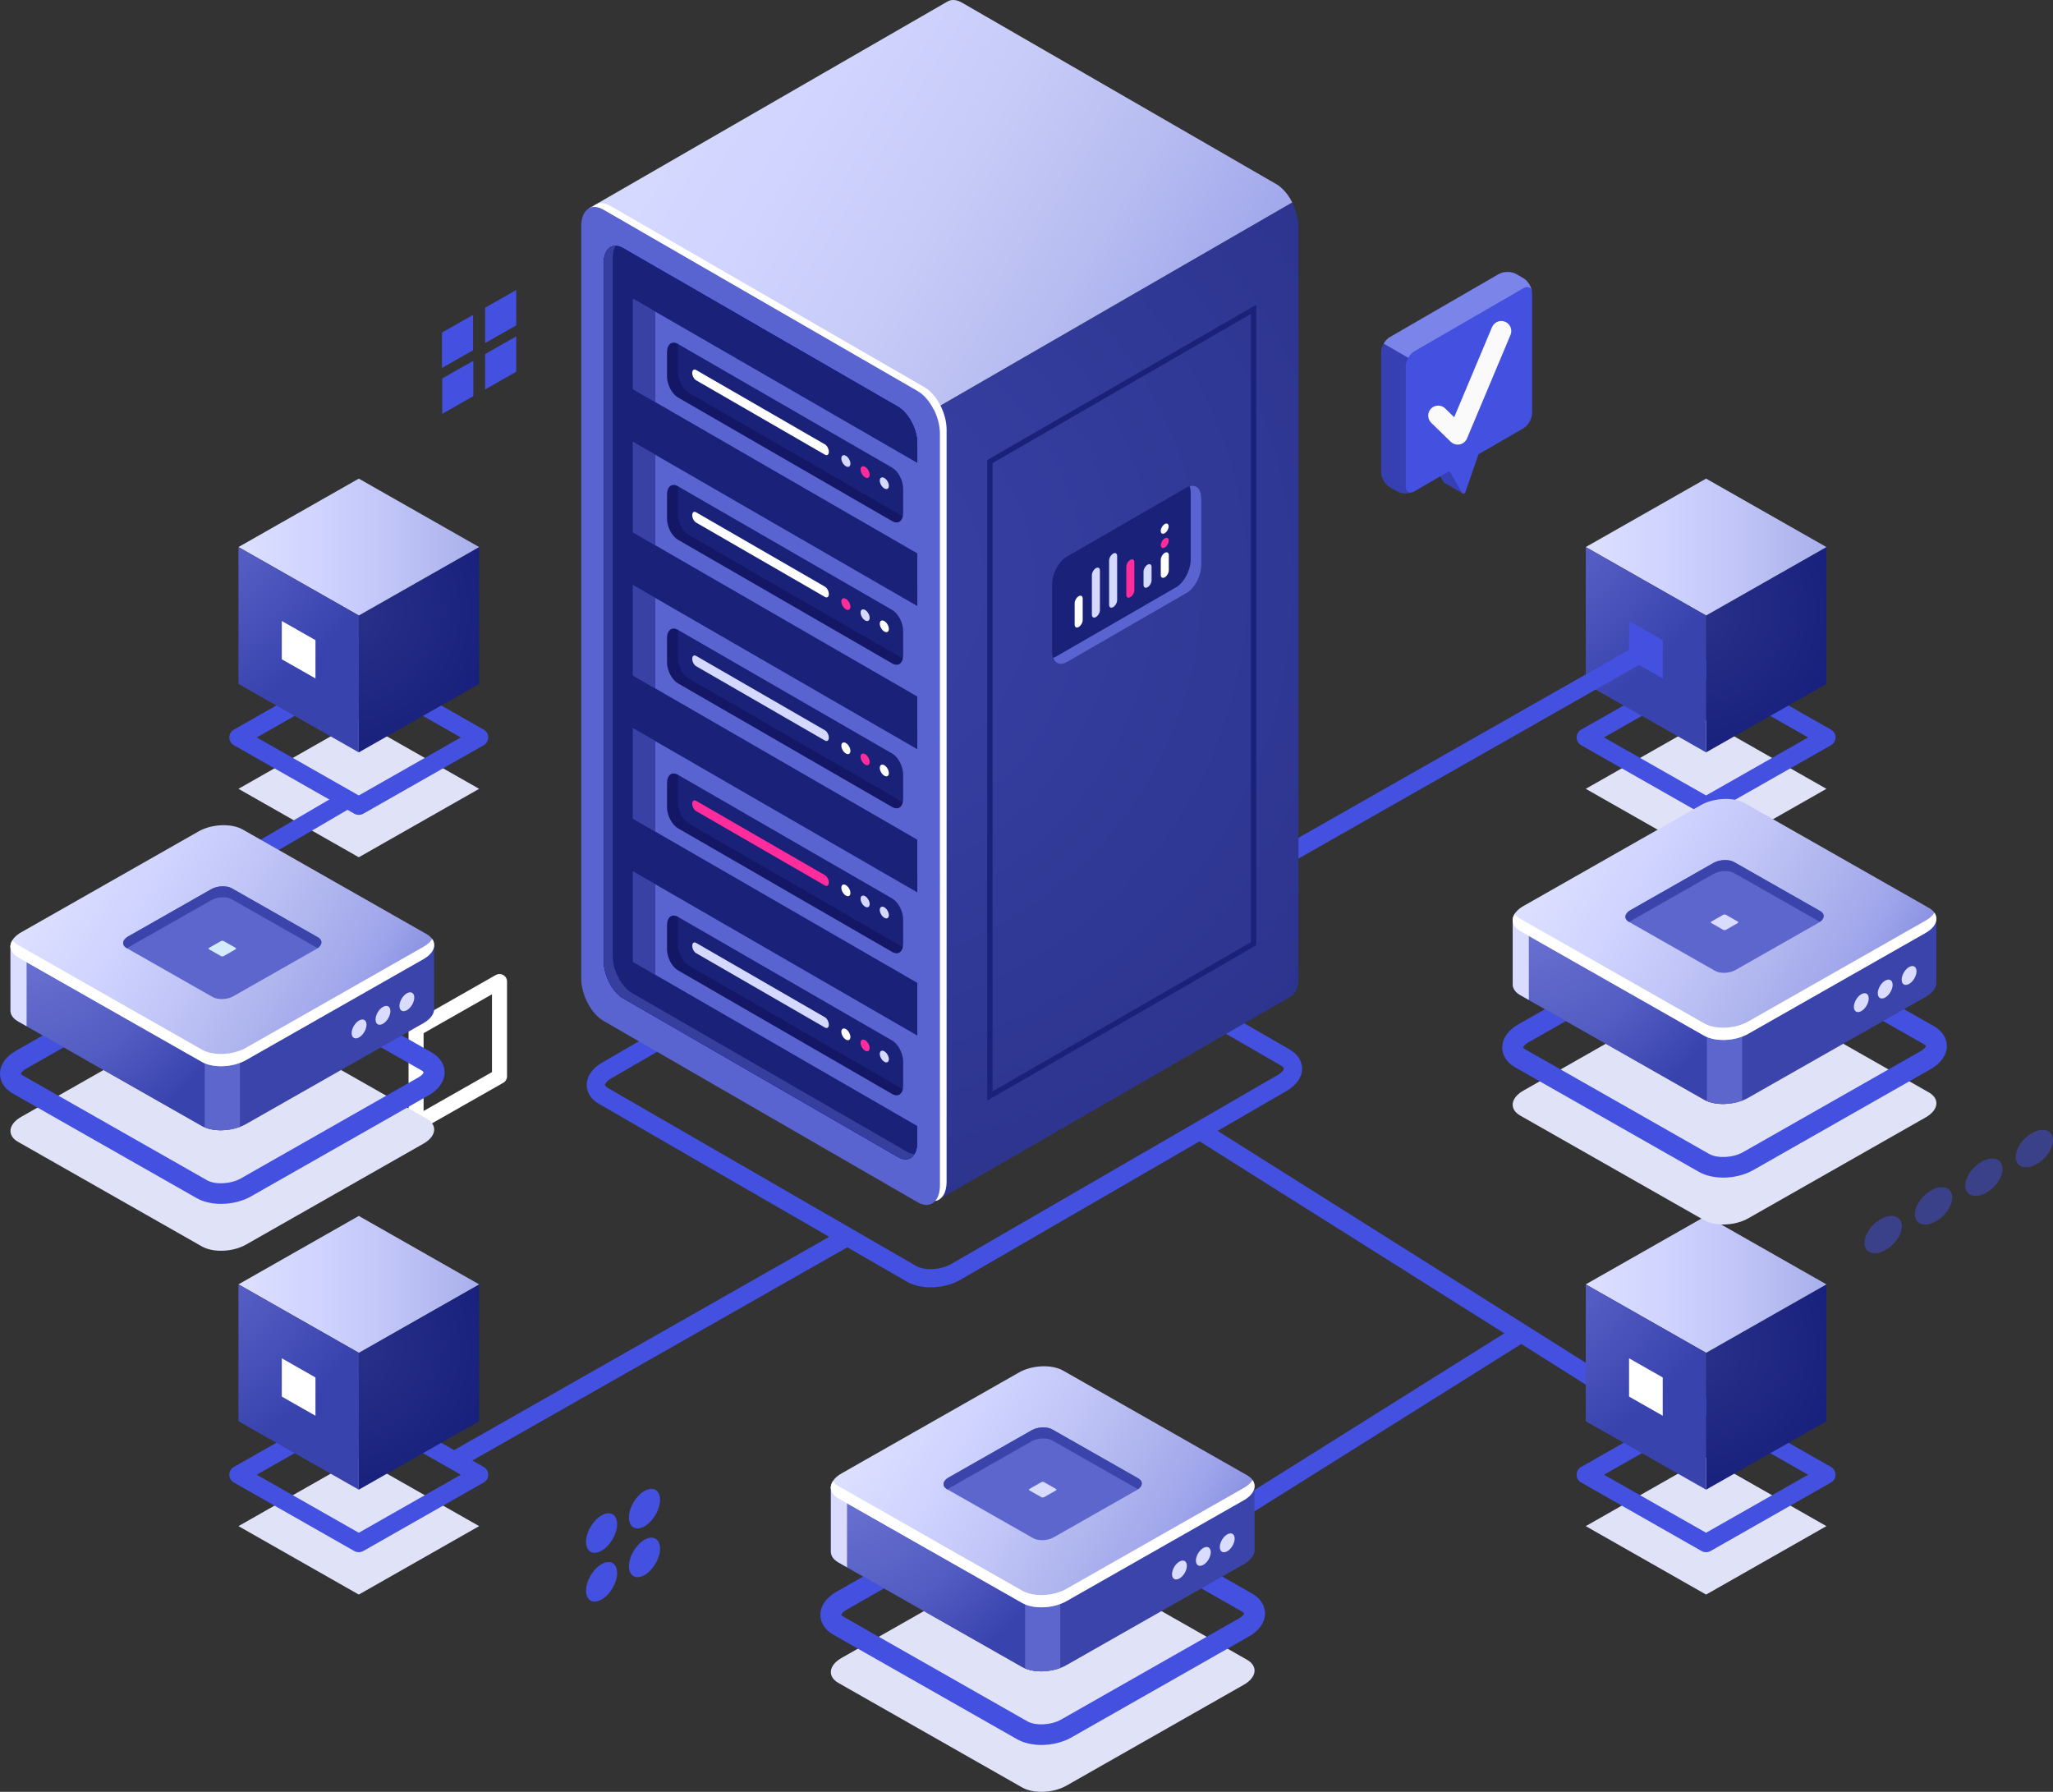 <svg width="385" height="336" viewBox="0 0 385 336" fill="none" xmlns="http://www.w3.org/2000/svg">
<rect x="0" y="0" width="385" height="336" fill="#333333" stroke="none"/>
<path d="M115.732 294.957C115.732 296.789 114.427 299.016 112.816 299.932C111.206 300.848 109.9 300.105 109.9 298.274C109.9 296.443 111.206 294.215 112.816 293.299C114.427 292.382 115.732 293.125 115.732 294.957Z" fill="#4350E0"/>
<path d="M123.779 290.382C123.779 292.213 122.474 294.441 120.863 295.357C119.253 296.273 117.947 295.53 117.947 293.699C117.947 291.867 119.253 289.64 120.863 288.723C122.474 287.807 123.779 288.55 123.779 290.382Z" fill="#4350E0"/>
<path d="M115.732 285.807C115.732 287.64 114.427 289.867 112.816 290.783C111.206 291.699 109.9 290.956 109.9 289.125C109.9 287.293 111.206 285.065 112.816 284.149C114.427 283.233 115.732 283.976 115.732 285.807Z" fill="#4350E0"/>
<path d="M123.779 281.232C123.779 283.064 122.474 285.291 120.863 286.208C119.253 287.124 117.947 286.381 117.947 284.549C117.947 282.717 119.253 280.49 120.863 279.574C122.474 278.658 123.779 279.401 123.779 281.232Z" fill="#4350E0"/>
<path d="M88.717 65.674L82.885 68.99V62.356L88.717 59.04V65.674Z" fill="#4350E0"/>
<path d="M96.811 61.011L90.978 64.329V57.695L96.811 54.378V61.011Z" fill="#4350E0"/>
<path d="M88.768 74.28L82.936 77.596V70.963L88.768 67.647V74.28Z" fill="#4350E0"/>
<path d="M96.811 69.705L90.978 73.021V66.388L96.811 63.071V69.705Z" fill="#4350E0"/>
<path d="M78.026 212.126C77.782 212.126 77.539 212.063 77.32 211.94C76.885 211.692 76.615 211.232 76.615 210.736V192.938C76.615 192.441 76.885 191.982 77.32 191.734L92.967 182.834C93.404 182.586 93.941 182.586 94.377 182.834C94.814 183.082 95.083 183.541 95.083 184.038V201.837C95.083 202.334 94.813 202.793 94.377 203.041L78.731 211.94C78.512 212.064 78.269 212.126 78.026 212.126ZM79.436 193.741V208.33L92.262 201.035V186.445L79.436 193.741Z" fill="white"/>
<path d="M67.287 299.007L44.721 286.173L67.286 273.338L89.852 286.173L67.287 299.007Z" fill="#E0E2F8"/>
<path d="M67.283 291.059C66.986 291.059 66.691 290.983 66.426 290.833L43.86 277.998C43.33 277.696 43.002 277.138 43.002 276.535C43.002 275.931 43.33 275.372 43.86 275.071L66.425 262.237C66.955 261.935 67.61 261.935 68.14 262.237L90.706 275.071C91.236 275.373 91.564 275.931 91.564 276.535C91.564 277.138 91.237 277.697 90.706 277.998L68.141 290.833C67.875 290.983 67.58 291.059 67.283 291.059ZM48.148 276.534L67.283 287.416L86.417 276.534L67.282 265.651L48.148 276.534Z" fill="#4350E0"/>
<path d="M89.846 266.505L67.281 279.34V253.672L89.846 240.838V266.505Z" fill="url(#paint0_radial_262_8793)"/>
<path d="M67.286 253.672L44.721 240.838L67.285 228.004L89.85 240.838L67.286 253.672Z" fill="url(#paint1_linear_262_8793)"/>
<path d="M67.286 279.34L44.721 266.505V240.838L67.286 253.672V279.34Z" fill="url(#paint2_radial_262_8793)"/>
<path d="M59.159 265.473L52.848 261.884V254.704L59.159 258.294V265.473Z" fill="white"/>
<path d="M319.945 160.751L297.379 147.916L319.944 135.082L342.509 147.917L319.945 160.751Z" fill="#E0E2F8"/>
<path d="M319.941 152.803C319.644 152.803 319.349 152.727 319.084 152.577L296.518 139.743C295.988 139.441 295.66 138.883 295.66 138.279C295.66 137.676 295.988 137.117 296.518 136.816L319.083 123.982C319.613 123.68 320.267 123.68 320.798 123.982L343.364 136.816C343.895 137.118 344.222 137.676 344.222 138.279C344.222 138.883 343.895 139.442 343.364 139.743L320.799 152.577C320.532 152.727 320.237 152.803 319.941 152.803ZM300.806 138.279L319.94 149.161L339.073 138.279L319.939 127.396L300.806 138.279Z" fill="#4350E0"/>
<path d="M342.504 128.249L319.939 141.084V115.416L342.504 102.581V128.249Z" fill="url(#paint3_radial_262_8793)"/>
<path d="M319.944 115.416L297.379 102.581L319.943 89.747L342.508 102.582L319.944 115.416Z" fill="url(#paint4_linear_262_8793)"/>
<path d="M319.944 141.084L297.379 128.249V102.581L319.944 115.416V141.084Z" fill="url(#paint5_radial_262_8793)"/>
<path d="M311.813 127.217L305.5 123.627V116.448L311.813 120.038V127.217Z" fill="#4350E0"/>
<path d="M307.49 120.712L188.633 188.296L190.348 191.223L309.205 123.639L307.49 120.712Z" fill="#4350E0"/>
<path d="M313.911 265.955L226.26 210.745L224.378 213.655L312.029 268.865L313.911 265.955Z" fill="#4350E0"/>
<path d="M356.645 229.934C356.645 231.663 355.079 233.764 353.147 234.629C351.215 235.493 349.648 234.792 349.648 233.064C349.648 231.336 351.215 229.234 353.147 228.369C355.079 227.505 356.645 228.205 356.645 229.934Z" fill="#4350E0" fill-opacity="0.5"/>
<path d="M366.099 224.558C366.099 226.287 364.532 228.388 362.6 229.253C360.668 230.117 359.102 229.416 359.102 227.688C359.102 225.96 360.668 223.858 362.6 222.993C364.533 222.129 366.099 222.829 366.099 224.558Z" fill="#4350E0" fill-opacity="0.5"/>
<path d="M375.548 219.181C375.548 220.909 373.981 223.011 372.049 223.876C370.117 224.74 368.551 224.039 368.551 222.311C368.551 220.583 370.117 218.481 372.049 217.616C373.981 216.752 375.548 217.453 375.548 219.181Z" fill="#4350E0" fill-opacity="0.5"/>
<path d="M385.001 213.806C385.001 215.534 383.434 217.636 381.502 218.501C379.57 219.365 378.004 218.664 378.004 216.936C378.004 215.207 379.57 213.106 381.502 212.241C383.434 211.377 385.001 212.078 385.001 213.806Z" fill="#4350E0" fill-opacity="0.5"/>
<path d="M319.944 299.007L297.379 286.173L319.944 273.338L342.509 286.173L319.944 299.007Z" fill="#E0E2F8"/>
<path d="M319.941 291.059C319.644 291.059 319.349 290.983 319.084 290.833L296.518 277.998C295.988 277.696 295.66 277.138 295.66 276.535C295.66 275.931 295.988 275.372 296.518 275.071L319.083 262.237C319.613 261.935 320.267 261.935 320.798 262.237L343.364 275.071C343.895 275.373 344.222 275.931 344.222 276.535C344.222 277.138 343.896 277.697 343.364 277.998L320.799 290.833C320.532 290.983 320.237 291.059 319.941 291.059ZM300.805 276.534L319.94 287.416L339.074 276.534L319.939 265.651L300.805 276.534Z" fill="#4350E0"/>
<path d="M342.504 266.505L319.939 279.34V253.672L342.504 240.838V266.505Z" fill="url(#paint6_radial_262_8793)"/>
<path d="M319.944 253.672L297.379 240.838L319.944 228.004L342.509 240.838L319.944 253.672Z" fill="url(#paint7_linear_262_8793)"/>
<path d="M319.944 279.34L297.379 266.505V240.838L319.944 253.672V279.34Z" fill="url(#paint8_radial_262_8793)"/>
<path d="M311.812 265.473L305.5 261.884V254.704L311.812 258.294V265.473Z" fill="white"/>
<path d="M67.287 160.751L44.721 147.916L67.286 135.082L89.852 147.917L67.287 160.751Z" fill="#E0E2F8"/>
<path d="M67.283 152.803C66.986 152.803 66.691 152.728 66.426 152.577L43.86 139.743C43.33 139.441 43.002 138.883 43.002 138.28C43.002 137.677 43.33 137.118 43.86 136.816L66.425 123.982C66.955 123.68 67.61 123.68 68.14 123.982L90.706 136.816C91.236 137.119 91.564 137.677 91.564 138.28C91.564 138.883 91.236 139.442 90.706 139.743L68.141 152.577C67.875 152.728 67.58 152.803 67.283 152.803ZM48.149 138.279L67.283 149.161L86.416 138.279L67.282 127.396L48.149 138.279Z" fill="#4350E0"/>
<path d="M89.846 128.249L67.281 141.084V115.416L89.846 102.581V128.249Z" fill="url(#paint9_radial_262_8793)"/>
<path d="M67.286 115.416L44.721 102.581L67.285 89.747L89.85 102.582L67.286 115.416Z" fill="url(#paint10_linear_262_8793)"/>
<path d="M67.286 141.084L44.721 128.249V102.581L67.286 115.416V141.084Z" fill="url(#paint11_radial_262_8793)"/>
<path d="M59.159 127.217L52.848 123.627V116.448L59.159 120.038V127.217Z" fill="white"/>
<path d="M284.686 248.391L219.779 289.104L221.621 291.954L286.528 251.242L284.686 248.391Z" fill="#4350E0"/>
<path d="M191.709 335.188L157.235 315.581C155.12 314.377 155.384 312.275 157.827 310.886L191.114 291.952C193.558 290.563 197.254 290.411 199.369 291.615L233.843 311.223C235.959 312.427 235.694 314.529 233.251 315.918L199.964 334.851C197.52 336.241 193.824 336.391 191.709 335.188Z" fill="#E0E2F8"/>
<path d="M195.31 327.208C193.623 327.208 191.998 326.851 190.728 326.127L156.253 306.519C154.724 305.649 153.847 304.297 153.846 302.809C153.846 301.144 154.94 299.567 156.845 298.483L190.132 279.551C193.212 277.798 197.602 277.652 200.345 279.214L234.821 298.822C236.35 299.692 237.227 301.044 237.227 302.531C237.227 304.196 236.133 305.773 234.226 306.856L200.94 325.79C199.288 326.73 197.259 327.208 195.31 327.208ZM192.685 322.787C194.206 323.651 197.147 323.494 198.981 322.45L232.268 303.517C233.106 303.041 233.306 302.61 233.311 302.53C233.299 302.507 233.187 302.348 232.863 302.163L198.387 282.554C196.868 281.69 193.927 281.847 192.09 282.892L158.804 301.824C157.967 302.299 157.767 302.73 157.762 302.811C157.774 302.835 157.886 302.994 158.211 303.179L192.685 322.787Z" fill="#4350E0"/>
<path d="M235.259 290.516V278.798L208.588 278.783L199.368 273.539C197.253 272.336 193.557 272.486 191.113 273.877L182.512 278.768L155.816 278.754V290.805C155.756 291.62 156.216 292.405 157.233 292.984L191.707 312.592C193.822 313.796 197.518 313.645 199.962 312.256L233.249 293.322C234.659 292.52 235.338 291.482 235.259 290.516Z" fill="#3B44AA"/>
<path d="M195.539 272.733C193.99 272.771 192.383 273.155 191.113 273.877L182.512 278.769L155.816 278.754V290.806C155.756 291.62 156.216 292.406 157.233 292.984L191.707 312.592C192.724 313.171 194.105 313.433 195.538 313.398V272.733H195.539Z" fill="url(#paint12_radial_262_8793)"/>
<path d="M158.842 278.756L155.82 278.754V290.806C155.76 291.62 156.22 292.406 157.237 292.984L158.842 293.896V278.756Z" fill="#D9DCFF"/>
<path d="M192.234 312.849C194.06 313.619 196.699 313.576 198.834 312.775V299.092H192.234V312.849Z" fill="#5D66CD"/>
<path d="M191.709 300.584L157.235 280.975C155.12 279.772 155.384 277.67 157.827 276.281L191.114 257.347C193.558 255.958 197.254 255.807 199.369 257.011L233.843 276.619C235.959 277.823 235.694 279.925 233.251 281.314L199.964 300.247C197.52 301.637 193.824 301.787 191.709 300.584Z" fill="url(#paint13_linear_262_8793)"/>
<path d="M233.25 279.008L199.964 297.941C197.52 299.331 193.824 299.481 191.709 298.279L157.235 278.671C156.764 278.402 156.417 278.088 156.179 277.748C155.452 278.9 155.782 280.15 157.235 280.976L191.709 300.585C193.824 301.788 197.52 301.636 199.964 300.247L233.25 281.314C235.148 280.234 235.726 278.726 234.899 277.542C234.567 278.068 234.016 278.573 233.25 279.008Z" fill="white"/>
<path d="M222.576 293.609C222.576 294.484 221.953 295.548 221.184 295.985C220.414 296.422 219.791 296.067 219.791 295.192C219.791 294.318 220.414 293.254 221.184 292.817C221.953 292.38 222.576 292.734 222.576 293.609Z" fill="#D9DCFF"/>
<path d="M227.055 291.06C227.055 291.935 226.431 292.999 225.662 293.436C224.893 293.873 224.27 293.518 224.27 292.644C224.27 291.769 224.893 290.705 225.662 290.268C226.431 289.831 227.055 290.186 227.055 291.06Z" fill="#D9DCFF"/>
<path d="M231.537 288.513C231.537 289.388 230.914 290.452 230.145 290.889C229.375 291.325 228.752 290.971 228.752 290.096C228.752 289.222 229.375 288.158 230.145 287.721C230.914 287.283 231.537 287.637 231.537 288.513Z" fill="#D9DCFF"/>
<path d="M193.746 288.429L177.614 279.254C176.624 278.691 176.748 277.707 177.891 277.057L193.468 268.197C194.612 267.547 196.341 267.476 197.331 268.04L213.463 277.215C214.453 277.778 214.329 278.762 213.185 279.413L197.608 288.272C196.465 288.921 194.736 288.992 193.746 288.429Z" fill="#5D66CD"/>
<path d="M195.293 280.748L193.061 279.478C192.924 279.401 192.941 279.265 193.099 279.174L195.255 277.948C195.413 277.859 195.653 277.849 195.789 277.926L198.021 279.196C198.158 279.274 198.141 279.409 197.983 279.5L195.827 280.726C195.67 280.816 195.43 280.825 195.293 280.748Z" fill="#D9DCFF"/>
<path d="M177.614 279.254L177.66 279.28C177.735 279.227 177.804 279.173 177.891 279.122L193.468 270.263C194.612 269.613 196.341 269.542 197.331 270.106L213.417 279.255C214.33 278.612 214.377 277.736 213.463 277.215L197.331 268.04C196.341 267.477 194.612 267.548 193.468 268.198L177.891 277.057C176.748 277.707 176.624 278.69 177.614 279.254Z" fill="#3B44AA"/>
<path d="M319.574 228.801L285.1 209.194C282.985 207.991 283.249 205.889 285.693 204.499L318.98 185.566C321.423 184.177 325.119 184.026 327.234 185.23L361.708 204.837C363.824 206.04 363.559 208.142 361.116 209.532L327.829 228.465C325.386 229.853 321.69 230.005 319.574 228.801Z" fill="#E0E2F8"/>
<path d="M323.174 220.82C321.488 220.82 319.863 220.463 318.592 219.739L284.117 200.131C282.588 199.261 281.711 197.909 281.711 196.422C281.711 194.757 282.805 193.18 284.712 192.096L317.998 173.163C321.079 171.41 325.468 171.265 328.21 172.825L362.685 192.434C364.214 193.304 365.091 194.656 365.091 196.144C365.091 197.809 363.997 199.386 362.09 200.469L328.806 219.402C327.152 220.342 325.123 220.82 323.174 220.82ZM320.549 216.399C322.07 217.262 325.011 217.105 326.848 216.062L360.133 197.13C360.97 196.653 361.17 196.223 361.175 196.143C361.163 196.119 361.052 195.96 360.727 195.774L326.252 176.166C324.733 175.303 321.791 175.46 319.956 176.504L286.669 195.437C285.832 195.912 285.632 196.343 285.627 196.424C285.639 196.447 285.75 196.606 286.075 196.791L320.55 216.399H320.549Z" fill="#4350E0"/>
<path d="M363.124 184.128V172.41L336.451 172.396L327.232 167.152C325.117 165.948 321.421 166.099 318.978 167.488L310.376 172.381L283.681 172.366V184.418C283.621 185.232 284.082 186.018 285.098 186.596L319.572 206.204C321.688 207.407 325.384 207.257 327.827 205.866L361.114 186.933C362.523 186.133 363.202 185.095 363.124 184.128Z" fill="#3B44AA"/>
<path d="M323.403 166.346C321.854 166.383 320.247 166.767 318.978 167.489L310.376 172.382L283.681 172.367V184.419C283.621 185.234 284.082 186.019 285.098 186.597L319.572 206.205C320.589 206.783 321.97 207.045 323.403 207.011V166.346Z" fill="url(#paint14_radial_262_8793)"/>
<path d="M286.703 172.369L283.681 172.367V184.419C283.621 185.234 284.082 186.019 285.099 186.598L286.703 187.51V172.369Z" fill="#D9DCFF"/>
<path d="M320.1 206.461C321.925 207.232 324.564 207.188 326.699 206.386V192.703H320.1V206.461Z" fill="#5D66CD"/>
<path d="M319.574 194.197L285.1 174.589C282.985 173.385 283.249 171.283 285.693 169.894L318.98 150.961C321.423 149.571 325.119 149.421 327.234 150.624L361.708 170.232C363.824 171.436 363.559 173.538 361.116 174.927L327.829 193.86C325.386 195.25 321.69 195.4 319.574 194.197Z" fill="url(#paint15_linear_262_8793)"/>
<path d="M361.116 172.621L327.829 191.554C325.385 192.943 321.69 193.095 319.574 191.891L285.1 172.283C284.629 172.014 284.282 171.7 284.044 171.36C283.317 172.512 283.647 173.763 285.1 174.589L319.574 194.197C321.69 195.4 325.385 195.249 327.829 193.859L361.116 174.926C363.015 173.847 363.591 172.338 362.764 171.154C362.432 171.68 361.881 172.186 361.116 172.621Z" fill="white"/>
<path d="M350.445 187.223C350.445 188.098 349.822 189.161 349.053 189.598C348.284 190.035 347.66 189.681 347.66 188.806C347.66 187.931 348.284 186.868 349.053 186.431C349.822 185.993 350.445 186.348 350.445 187.223Z" fill="#D9DCFF"/>
<path d="M354.924 184.673C354.924 185.547 354.3 186.611 353.531 187.048C352.762 187.485 352.139 187.131 352.139 186.256C352.139 185.381 352.762 184.317 353.531 183.88C354.3 183.444 354.924 183.798 354.924 184.673Z" fill="#D9DCFF"/>
<path d="M359.406 182.126C359.406 183.001 358.783 184.064 358.014 184.501C357.245 184.939 356.621 184.584 356.621 183.709C356.621 182.834 357.245 181.771 358.014 181.334C358.783 180.897 359.406 181.251 359.406 182.126Z" fill="#D9DCFF"/>
<path d="M321.615 182.041L305.483 172.865C304.493 172.303 304.617 171.319 305.76 170.668L321.337 161.809C322.481 161.158 324.21 161.087 325.2 161.651L341.332 170.826C342.322 171.389 342.198 172.373 341.054 173.024L325.478 181.883C324.334 182.533 322.605 182.604 321.615 182.041Z" fill="#5D66CD"/>
<path d="M323.162 174.358L320.93 173.089C320.794 173.011 320.811 172.875 320.968 172.785L323.124 171.558C323.282 171.469 323.522 171.459 323.659 171.537L325.89 172.806C326.027 172.884 326.01 173.02 325.852 173.11L323.697 174.336C323.538 174.426 323.299 174.436 323.162 174.358Z" fill="#D9DCFF"/>
<path d="M305.483 172.865L305.529 172.891C305.604 172.837 305.674 172.783 305.76 172.733L321.337 163.874C322.481 163.223 324.21 163.152 325.2 163.716L341.286 172.866C342.199 172.222 342.247 171.347 341.332 170.826L325.2 161.651C324.21 161.088 322.481 161.158 321.337 161.808L305.76 170.668C304.617 171.318 304.493 172.301 305.483 172.865Z" fill="#3B44AA"/>
<path d="M65.036 148L16.992 176.111L18.743 179.017L66.787 150.905L65.036 148Z" fill="#4350E0"/>
<path d="M37.863 233.726L3.389 214.119C1.273 212.916 1.539 210.814 3.981 209.424L37.268 190.491C39.712 189.102 43.408 188.951 45.523 190.155L79.997 209.762C82.112 210.965 81.847 213.067 79.404 214.457L46.118 233.39C43.674 234.778 39.978 234.93 37.863 233.726Z" fill="#E0E2F8"/>
<path d="M41.463 225.746C39.779 225.746 38.154 225.389 36.882 224.665H36.881L2.406 205.057C0.877 204.187 0 202.835 0 201.348C0 199.683 1.094 198.106 3.001 197.022L36.287 178.089C39.368 176.336 43.757 176.191 46.499 177.751L80.974 197.36C82.503 198.23 83.38 199.582 83.381 201.07C83.381 202.735 82.287 204.312 80.382 205.395L47.095 224.328C45.442 225.268 43.414 225.746 41.463 225.746ZM38.84 221.325C40.36 222.188 43.3 222.031 45.138 220.988L78.424 202.056C79.261 201.58 79.461 201.149 79.466 201.069C79.454 201.045 79.342 200.885 79.017 200.7L44.542 181.092C43.023 180.229 40.081 180.386 38.246 181.43L4.959 200.363C4.122 200.838 3.922 201.269 3.917 201.35C3.929 201.373 4.04 201.532 4.365 201.717L38.841 221.325H38.84Z" fill="#4350E0"/>
<path d="M81.414 189.054V177.336L54.742 177.321L45.523 172.077C43.407 170.874 39.711 171.024 37.268 172.414L28.666 177.307L1.97 177.292V189.344C1.91 190.158 2.371 190.944 3.387 191.522L37.861 211.129C39.977 212.333 43.673 212.182 46.116 210.792L79.403 191.859C80.813 191.059 81.493 190.021 81.414 189.054Z" fill="#3B44AA"/>
<path d="M41.693 171.272C40.145 171.309 38.537 171.693 37.268 172.415L28.666 177.308L1.97 177.293V189.345C1.91 190.159 2.371 190.945 3.387 191.523L37.861 211.131C38.878 211.709 40.259 211.971 41.692 211.936V171.272H41.693Z" fill="url(#paint16_radial_262_8793)"/>
<path d="M4.992 177.294L1.97 177.292V189.344C1.91 190.159 2.371 190.944 3.388 191.522L4.992 192.435V177.294Z" fill="#DCDEFF"/>
<path d="M38.389 211.386C40.214 212.157 42.854 212.113 44.988 211.311V197.628H38.389V211.386Z" fill="#5D66CD"/>
<path d="M37.863 199.122L3.389 179.514C1.273 178.31 1.539 176.208 3.981 174.819L37.268 155.886C39.712 154.496 43.408 154.346 45.523 155.549L79.997 175.157C82.112 176.361 81.847 178.463 79.404 179.852L46.118 198.785C43.674 200.175 39.978 200.325 37.863 199.122Z" fill="url(#paint17_linear_262_8793)"/>
<path d="M79.405 177.545L46.118 196.479C43.675 197.868 39.979 198.02 37.863 196.816L3.389 177.208C2.918 176.939 2.571 176.625 2.334 176.285C1.606 177.437 1.936 178.688 3.389 179.514L37.863 199.122C39.979 200.325 43.675 200.174 46.118 198.784L79.405 179.851C81.303 178.772 81.88 177.263 81.053 176.079C80.721 176.605 80.17 177.11 79.405 177.545Z" fill="white"/>
<path d="M68.732 192.148C68.732 193.023 68.109 194.086 67.34 194.523C66.571 194.96 65.947 194.606 65.947 193.731C65.947 192.856 66.571 191.792 67.34 191.356C68.109 190.918 68.732 191.273 68.732 192.148Z" fill="#D9DCFF"/>
<path d="M73.211 189.597C73.211 190.472 72.588 191.536 71.818 191.973C71.049 192.41 70.426 192.056 70.426 191.181C70.426 190.306 71.049 189.242 71.818 188.805C72.588 188.368 73.211 188.723 73.211 189.597Z" fill="#D9DCFF"/>
<path d="M77.693 187.051C77.693 187.925 77.07 188.989 76.301 189.426C75.532 189.864 74.908 189.509 74.908 188.634C74.908 187.759 75.532 186.695 76.301 186.258C77.07 185.822 77.693 186.176 77.693 187.051Z" fill="#D9DCFF"/>
<path d="M39.898 186.967L23.766 177.791C22.776 177.228 22.9 176.244 24.044 175.594L39.62 166.734C40.764 166.084 42.493 166.013 43.483 166.577L59.615 175.752C60.605 176.315 60.481 177.299 59.337 177.95L43.761 186.809C42.617 187.459 40.888 187.529 39.898 186.967Z" fill="#5D66CD"/>
<path d="M41.445 179.285L39.214 178.016C39.077 177.938 39.094 177.802 39.252 177.711L41.407 176.485C41.565 176.396 41.805 176.386 41.942 176.464L44.174 177.733C44.31 177.811 44.294 177.947 44.136 178.037L41.98 179.263C41.821 179.353 41.582 179.363 41.445 179.285Z" fill="#D4ECFF"/>
<path d="M23.766 177.791L23.812 177.816C23.887 177.763 23.957 177.709 24.044 177.659L39.621 168.8C40.764 168.149 42.493 168.078 43.483 168.642L59.57 177.792C60.483 177.148 60.529 176.272 59.615 175.752L43.483 166.577C42.493 166.014 40.764 166.084 39.621 166.734L24.044 175.593C22.9 176.244 22.776 177.227 23.766 177.791Z" fill="#3B44AA"/>
<path d="M158.23 230.368L83.918 272.623L85.633 275.55L159.945 233.295L158.23 230.368Z" fill="#4350E0"/>
<path d="M174.54 241.394C172.89 241.394 171.303 241.048 170.088 240.347L112.309 206.99C110.856 206.15 110.023 204.854 110.023 203.435C110.023 201.835 111.073 200.31 112.902 199.254L174.14 163.808C177.104 162.096 181.484 161.945 184.115 163.464L241.893 196.821C243.346 197.66 244.179 198.956 244.179 200.376C244.179 201.976 243.13 203.501 241.3 204.556L180.063 240.003C178.468 240.924 176.463 241.394 174.54 241.394ZM171.8 237.381C173.387 238.297 176.447 238.137 178.348 237.038L239.586 201.591C240.442 201.097 240.753 200.593 240.753 200.376C240.753 200.247 240.576 200.017 240.181 199.787L182.402 166.43C180.816 165.514 177.756 165.674 175.854 166.773L114.617 202.219C113.76 202.713 113.449 203.217 113.449 203.435C113.449 203.563 113.627 203.794 114.023 204.024L171.8 237.381Z" fill="#4350E0"/>
<path d="M175.104 76.771C175.104 76.771 143.382 79.793 124.277 81.26L174.951 225.576L241.98 186.918C241.991 186.912 242.002 186.905 242.013 186.899L242.132 186.83L242.13 186.824C242.969 186.295 243.5 185.142 243.5 183.515V42.46C243.5 40.971 243.053 39.366 242.336 37.957L175.104 76.771Z" fill="url(#paint18_radial_262_8793)"/>
<path d="M239.347 34.528L180.4 0.496C179.376 -0.096 178.44 -0.138 177.716 0.263L110.418 39.087L113.588 50.822L130.462 98.876L133.639 100.71L242.336 37.955C241.581 36.473 240.522 35.208 239.347 34.528Z" fill="url(#paint19_linear_262_8793)"/>
<path d="M172.098 225.447L113.151 191.414C110.858 190.091 109 186.54 109 183.484V42.426C109 39.369 110.858 37.964 113.151 39.289L172.098 73.321C174.391 74.644 176.249 78.195 176.249 81.251V222.309C176.249 225.365 174.391 226.77 172.098 225.447Z" fill="#5A64D1"/>
<path d="M173.364 72.611L114.417 38.579C113.09 37.813 111.912 37.965 111.152 38.819C111.746 38.725 112.428 38.869 113.154 39.288L172.101 73.32C174.394 74.644 176.252 78.195 176.252 81.251V222.308C176.252 223.595 175.919 224.585 175.367 225.206C176.647 225.003 177.516 223.687 177.516 221.599V80.541C177.515 77.485 175.657 73.935 173.364 72.611Z" fill="white"/>
<path d="M168.389 216.955L116.859 187.205C114.855 186.048 113.23 182.943 113.23 180.272V49.269C113.23 46.597 114.855 45.368 116.859 46.525L168.389 76.275C170.394 77.432 172.018 80.537 172.018 83.209V214.211C172.017 216.883 170.393 218.112 168.389 216.955Z" fill="url(#paint20_linear_262_8793)"/>
<path d="M168.389 216.955L116.859 187.205C114.855 186.048 113.23 182.943 113.23 180.272V49.269C113.23 46.597 114.855 45.368 116.859 46.525L168.389 76.275C170.394 77.432 172.018 80.537 172.018 83.209V214.211C172.017 216.883 170.393 218.112 168.389 216.955Z" fill="url(#paint21_linear_262_8793)"/>
<path d="M168.389 216.955L116.859 187.205C114.855 186.048 113.23 182.943 113.23 180.272V49.269C113.23 46.597 114.855 45.368 116.859 46.525L168.389 76.275C170.394 77.432 172.018 80.537 172.018 83.209V214.211C172.017 216.883 170.393 218.112 168.389 216.955Z" fill="#192178"/>
<path d="M170.074 215.964L118.543 186.214C116.539 185.057 114.915 181.953 114.915 179.281V48.278C114.915 47.367 115.107 46.629 115.435 46.091C114.14 46.081 113.23 47.271 113.23 49.268V180.271C113.23 182.943 114.855 186.047 116.859 187.204L168.389 216.954C169.71 217.717 170.863 217.438 171.497 216.399C171.061 216.395 170.579 216.255 170.074 215.964Z" fill="#363F9D"/>
<path d="M168.392 156.809L149.239 145.751L118.691 163.388L172.021 194.177V163.743C172.02 161.07 170.396 157.966 168.392 156.809Z" fill="#192178"/>
<path d="M168.392 129.965L149.239 118.907L118.691 136.544L172.021 167.332V136.898C172.02 134.226 170.396 131.122 168.392 129.965Z" fill="#192178"/>
<path d="M168.392 103.12L149.239 92.063L118.691 109.699L172.021 140.489V110.054C172.02 107.381 170.396 104.277 168.392 103.12Z" fill="#192178"/>
<path d="M168.392 76.275L149.239 65.218L118.691 82.854L172.021 113.644V83.209C172.02 80.537 170.396 77.433 168.392 76.275Z" fill="#192178"/>
<path d="M168.393 76.275L125.991 51.794L118.691 56.008L172.021 86.797V83.208C172.021 80.536 170.397 77.433 168.393 76.275Z" fill="#192178"/>
<path d="M172.02 86.798L118.691 56.008V72.976L172.02 103.765V86.798Z" fill="#5A64D1"/>
<path d="M172.02 113.642L118.691 82.853V99.82L172.02 130.609V113.642Z" fill="#5A64D1"/>
<path d="M172.02 140.488L118.691 109.699V126.666L172.02 157.454V140.488Z" fill="#5A64D1"/>
<path d="M172.02 167.332L118.691 136.543V153.51L172.02 184.299V167.332Z" fill="#5A64D1"/>
<path d="M172.02 194.177L118.691 163.387V180.355L172.02 211.144V194.177Z" fill="#5A64D1"/>
<path d="M167.315 97.719L127.147 74.529C126.013 73.873 125.094 72.117 125.094 70.605V66.062C125.094 64.55 126.013 63.855 127.147 64.509L167.315 87.699C168.449 88.355 169.368 90.111 169.368 91.623V96.166C169.368 97.678 168.45 98.373 167.315 97.719Z" fill="#192178"/>
<path opacity="0.3" d="M129.177 73.658C128.043 73.002 127.123 71.246 127.123 69.734V65.191C127.123 64.948 127.154 64.736 127.199 64.538L127.147 64.508C126.013 63.852 125.094 64.548 125.094 66.061V70.604C125.094 72.116 126.013 73.873 127.147 74.527L167.316 97.718C168.268 98.268 169.062 97.856 169.293 96.818L129.177 73.658Z" fill="#06033E"/>
<path d="M154.711 85.265L130.538 71.309C130.14 71.079 129.816 70.46 129.816 69.929C129.816 69.397 130.14 69.152 130.538 69.382L154.711 83.337C155.11 83.567 155.433 84.186 155.433 84.717C155.434 85.25 155.11 85.494 154.711 85.265Z" fill="white"/>
<path d="M167.315 124.397L127.147 101.207C126.013 100.551 125.094 98.795 125.094 97.283V92.74C125.094 91.228 126.013 90.533 127.147 91.187L167.315 114.377C168.449 115.033 169.368 116.789 169.368 118.301V122.844C169.368 124.356 168.45 125.051 167.315 124.397Z" fill="#192178"/>
<path opacity="0.3" d="M129.177 100.336C128.043 99.68 127.123 97.924 127.123 96.412V91.869C127.123 91.626 127.154 91.414 127.199 91.217L127.147 91.187C126.013 90.531 125.094 91.227 125.094 92.74V97.283C125.094 98.795 126.013 100.552 127.147 101.206L167.316 124.396C168.268 124.946 169.062 124.535 169.293 123.497L129.177 100.336Z" fill="#06033E"/>
<path d="M154.711 111.943L130.538 97.988C130.14 97.758 129.816 97.14 129.816 96.608C129.816 96.077 130.14 95.831 130.538 96.062L154.711 110.017C155.11 110.248 155.433 110.866 155.433 111.397C155.434 111.928 155.11 112.172 154.711 111.943Z" fill="white"/>
<path d="M167.315 151.325L127.147 128.135C126.013 127.48 125.094 125.724 125.094 124.212V119.668C125.094 118.157 126.013 117.461 127.147 118.116L167.315 141.306C168.449 141.961 169.368 143.717 169.368 145.229V149.773C169.368 151.286 168.45 151.981 167.315 151.325Z" fill="#192178"/>
<path opacity="0.3" d="M129.177 127.264C128.043 126.609 127.123 124.853 127.123 123.341V118.797C127.123 118.555 127.154 118.343 127.199 118.145L127.147 118.115C126.013 117.46 125.094 118.155 125.094 119.668V124.212C125.094 125.723 126.013 127.481 127.147 128.135L167.316 151.325C168.268 151.874 169.062 151.464 169.293 150.425L129.177 127.264Z" fill="#06033E"/>
<path d="M154.711 138.871L130.538 124.917C130.14 124.686 129.816 124.068 129.816 123.536C129.816 123.005 130.14 122.76 130.538 122.99L154.711 136.946C155.11 137.176 155.433 137.794 155.433 138.326C155.434 138.857 155.11 139.102 154.711 138.871Z" fill="#D5D9FF"/>
<path d="M167.315 178.501L127.147 155.31C126.013 154.655 125.094 152.899 125.094 151.387V146.844C125.094 145.332 126.013 144.637 127.147 145.291L167.315 168.481C168.449 169.136 169.368 170.893 169.368 172.404V176.948C169.368 178.461 168.45 179.156 167.315 178.501Z" fill="#192178"/>
<path opacity="0.3" d="M129.177 154.44C128.043 153.785 127.123 152.029 127.123 150.517V145.974C127.123 145.731 127.154 145.519 127.199 145.32L127.147 145.29C126.013 144.635 125.094 145.33 125.094 146.843V151.387C125.094 152.899 126.013 154.656 127.147 155.31L167.316 178.5C168.268 179.051 169.062 178.639 169.293 177.601L129.177 154.44Z" fill="#06033E"/>
<path d="M154.711 166.047L130.538 152.091C130.14 151.861 129.816 151.243 129.816 150.711C129.816 150.18 130.14 149.934 130.538 150.165L154.711 164.119C155.11 164.35 155.433 164.968 155.433 165.499C155.434 166.033 155.11 166.277 154.711 166.047Z" fill="#FF2C9C"/>
<path d="M167.315 205.139L127.147 181.948C126.013 181.293 125.094 179.537 125.094 178.025V173.482C125.094 171.97 126.013 171.275 127.147 171.929L167.315 195.119C168.449 195.774 169.368 197.531 169.368 199.042V203.586C169.368 205.099 168.45 205.794 167.315 205.139Z" fill="#192178"/>
<path opacity="0.3" d="M129.177 181.077C128.043 180.422 127.123 178.666 127.123 177.154V172.611C127.123 172.368 127.154 172.156 127.199 171.958L127.147 171.929C126.013 171.273 125.094 171.968 125.094 173.481V178.025C125.094 179.537 126.013 181.294 127.147 181.948L167.316 205.138C168.268 205.689 169.062 205.277 169.293 204.239L129.177 181.077Z" fill="#06033E"/>
<path d="M154.711 192.685L130.538 178.73C130.14 178.5 129.816 177.882 129.816 177.35C129.816 176.818 130.14 176.573 130.538 176.803L154.711 190.758C155.11 190.988 155.433 191.607 155.433 192.138C155.434 192.671 155.11 192.915 154.711 192.685Z" fill="#D5D9FF"/>
<path opacity="0.5" d="M118.695 56.008L122.895 58.434V75.4L118.695 72.975V56.008Z" fill="#192178"/>
<path opacity="0.5" d="M118.695 82.853L122.895 85.278V102.244L118.695 99.82V82.853Z" fill="#192178"/>
<path opacity="0.5" d="M118.695 109.698L122.895 112.122V129.089L118.695 126.665V109.698Z" fill="#192178"/>
<path opacity="0.5" d="M118.695 136.542L122.895 138.966V155.933L118.695 153.509V136.542Z" fill="#192178"/>
<path opacity="0.5" d="M118.695 163.386L122.895 165.81V182.778L118.695 180.353V163.386Z" fill="#192178"/>
<path d="M159.479 86.939C159.479 87.482 159.098 87.701 158.628 87.43C158.158 87.159 157.777 86.499 157.777 85.957C157.777 85.415 158.158 85.195 158.628 85.466C159.098 85.739 159.479 86.398 159.479 86.939Z" fill="#D5D9FF"/>
<path d="M163.088 89.021C163.088 89.563 162.707 89.783 162.237 89.511C161.768 89.24 161.387 88.581 161.387 88.038C161.387 87.496 161.768 87.276 162.237 87.548C162.707 87.82 163.088 88.479 163.088 89.021Z" fill="#FF2C9C"/>
<path d="M166.69 91.102C166.69 91.645 166.309 91.864 165.839 91.593C165.369 91.321 164.988 90.662 164.988 90.12C164.988 89.577 165.369 89.358 165.839 89.629C166.31 89.9 166.69 90.561 166.69 91.102Z" fill="#D5D9FF"/>
<path d="M159.479 113.77C159.479 114.312 159.098 114.532 158.628 114.26C158.158 113.989 157.777 113.33 157.777 112.788C157.777 112.245 158.158 112.026 158.628 112.297C159.098 112.568 159.479 113.227 159.479 113.77Z" fill="#FF2C9C"/>
<path d="M163.088 115.851C163.088 116.394 162.707 116.613 162.237 116.342C161.768 116.071 161.387 115.411 161.387 114.869C161.387 114.326 161.768 114.107 162.237 114.378C162.707 114.65 163.088 115.309 163.088 115.851Z" fill="#D5D9FF"/>
<path d="M166.69 117.934C166.69 118.476 166.309 118.695 165.839 118.424C165.369 118.153 164.988 117.494 164.988 116.951C164.988 116.409 165.369 116.189 165.839 116.461C166.31 116.732 166.69 117.391 166.69 117.934Z" fill="white"/>
<path d="M159.479 140.804C159.479 141.347 159.098 141.566 158.628 141.295C158.158 141.024 157.777 140.364 157.777 139.822C157.777 139.279 158.158 139.06 158.628 139.331C159.098 139.602 159.479 140.262 159.479 140.804Z" fill="white"/>
<path d="M163.088 142.886C163.088 143.428 162.707 143.647 162.237 143.376C161.768 143.105 161.387 142.446 161.387 141.903C161.387 141.361 161.768 141.141 162.237 141.413C162.707 141.684 163.088 142.343 163.088 142.886Z" fill="#FF2C9C"/>
<path d="M166.69 144.966C166.69 145.509 166.309 145.728 165.839 145.457C165.369 145.186 164.988 144.527 164.988 143.984C164.988 143.442 165.369 143.222 165.839 143.494C166.31 143.765 166.69 144.424 166.69 144.966Z" fill="white"/>
<path d="M159.479 167.444C159.479 167.986 159.098 168.206 158.628 167.934C158.158 167.663 157.777 167.004 157.777 166.461C157.777 165.919 158.158 165.699 158.628 165.971C159.098 166.242 159.479 166.901 159.479 167.444Z" fill="white"/>
<path d="M163.088 169.525C163.088 170.068 162.707 170.287 162.237 170.016C161.768 169.744 161.387 169.085 161.387 168.543C161.387 168 161.768 167.781 162.237 168.052C162.707 168.323 163.088 168.983 163.088 169.525Z" fill="#D5D9FF"/>
<path d="M166.69 171.606C166.69 172.148 166.309 172.368 165.839 172.097C165.369 171.825 164.988 171.166 164.988 170.624C164.988 170.081 165.369 169.862 165.839 170.133C166.31 170.404 166.69 171.063 166.69 171.606Z" fill="#D5D9FF"/>
<path d="M159.479 194.447C159.479 194.989 159.098 195.209 158.628 194.937C158.158 194.666 157.777 194.007 157.777 193.464C157.777 192.922 158.158 192.703 158.628 192.974C159.098 193.245 159.479 193.905 159.479 194.447Z" fill="white"/>
<path d="M163.088 196.528C163.088 197.071 162.707 197.29 162.237 197.019C161.768 196.748 161.387 196.088 161.387 195.546C161.387 195.003 161.768 194.784 162.237 195.055C162.707 195.326 163.088 195.986 163.088 196.528Z" fill="#FF2C9C"/>
<path d="M166.69 198.609C166.69 199.152 166.309 199.371 165.839 199.1C165.369 198.828 164.988 198.169 164.988 197.627C164.988 197.084 165.369 196.865 165.839 197.136C166.31 197.407 166.69 198.067 166.69 198.609Z" fill="#D5D9FF"/>
<path d="M185.137 206.378V86.265L185.385 86.122L235.584 57.14V177.253L235.336 177.395L185.137 206.378ZM186.131 86.839V204.655L234.591 176.677V58.862L186.131 86.839Z" fill="#192178"/>
<path d="M222.543 111.184L200.034 124.179C198.523 125.052 197.297 124.125 197.297 122.11V109.63C197.297 107.615 198.523 105.272 200.034 104.4L222.543 91.404C224.055 90.532 225.281 91.458 225.281 93.474V105.953C225.281 107.969 224.055 110.31 222.543 111.184Z" fill="#192178"/>
<path d="M223.089 91.162C223.218 91.511 223.293 91.929 223.293 92.413V104.893C223.293 106.908 222.067 109.251 220.555 110.124L198.047 123.119C197.859 123.227 197.677 123.306 197.5 123.36C197.906 124.462 198.886 124.841 200.035 124.178L222.544 111.183C224.056 110.309 225.281 107.968 225.281 105.952V93.472C225.281 91.706 224.34 90.778 223.089 91.162Z" fill="#5A64D1"/>
<path d="M218.433 103.669C218.849 103.428 219.186 103.623 219.186 104.104V106.947C219.186 107.427 218.849 108.012 218.433 108.252C218.017 108.493 217.68 108.298 217.68 107.817V104.974C217.679 104.493 218.017 103.909 218.433 103.669Z" fill="white"/>
<path d="M215.202 105.888C215.618 105.648 215.955 105.842 215.955 106.323V108.81C215.955 109.291 215.618 109.874 215.202 110.114C214.786 110.355 214.449 110.16 214.449 109.68V107.193C214.449 106.713 214.786 106.128 215.202 105.888Z" fill="#D5D9FF"/>
<path d="M211.972 104.977C212.388 104.736 212.725 104.931 212.725 105.411V110.674C212.725 111.155 212.388 111.739 211.972 111.979C211.556 112.22 211.219 112.025 211.219 111.545V106.282C211.219 105.801 211.556 105.217 211.972 104.977Z" fill="#FF2C9C"/>
<path d="M208.745 103.809C209.161 103.569 209.498 103.763 209.498 104.244V112.539C209.498 113.02 209.161 113.604 208.745 113.845C208.329 114.085 207.992 113.89 207.992 113.41V105.115C207.991 104.634 208.328 104.049 208.745 103.809Z" fill="#D5D9FF"/>
<path d="M205.515 106.543C205.931 106.302 206.268 106.497 206.268 106.978V114.403C206.268 114.884 205.931 115.468 205.515 115.709C205.099 115.949 204.762 115.754 204.762 115.274V107.848C204.761 107.367 205.098 106.783 205.515 106.543Z" fill="#D5D9FF"/>
<path d="M202.285 111.801C202.701 111.561 203.038 111.755 203.038 112.236V116.269C203.038 116.749 202.701 117.334 202.285 117.574C201.869 117.814 201.531 117.62 201.531 117.139V113.106C201.532 112.625 201.869 112.041 202.285 111.801Z" fill="white"/>
<path d="M217.691 102.232C217.691 102.705 218.024 102.896 218.432 102.66C218.841 102.423 219.174 101.849 219.174 101.376C219.174 100.904 218.841 100.712 218.432 100.948C218.024 101.185 217.691 101.76 217.691 102.232Z" fill="#FF2C9C"/>
<path d="M218.94 99.432C219.229 98.93 219.229 98.388 218.94 98.221C218.65 98.054 218.181 98.325 217.891 98.826C217.602 99.328 217.602 99.869 217.891 100.037C218.181 100.204 218.65 99.933 218.94 99.432Z" fill="white"/>
<path d="M274.278 92.513L272.061 88.344L273.845 83.197V80.046L268.387 83.197V86.347L270.733 90.412C270.773 90.481 270.83 90.525 270.893 90.553L270.892 90.555L274.278 92.513Z" fill="#4350E0"/>
<path opacity="0.2" d="M274.278 92.513L272.061 88.344L273.845 83.197V80.046L268.387 83.197V86.347L270.733 90.412C270.773 90.481 270.83 90.525 270.893 90.553L270.892 90.555L274.278 92.513Z" fill="black"/>
<path d="M287.312 54.995C287.312 53.95 286.579 52.682 285.676 52.16L284.344 51.392C283.44 50.87 281.975 50.87 281.071 51.392L260.638 63.209C259.734 63.731 259.002 65.001 259.002 66.043V88.525C259.002 89.57 259.735 90.838 260.638 91.359L261.97 92.129C262.874 92.65 264.339 92.65 265.243 92.129L271.815 88.332L274.157 92.388C274.307 92.647 274.692 92.611 274.79 92.328L277.265 85.183L285.677 80.311C286.581 79.788 287.313 78.52 287.313 77.477L287.312 54.995Z" fill="#4350E0"/>
<path opacity="0.2" d="M259 88.526C259 89.57 259.733 90.838 260.636 91.361L261.968 92.129C262.785 92.602 264.056 92.642 264.961 92.261C264.191 92.552 263.605 92.118 263.605 91.184V68.703C263.605 68.18 263.788 67.603 264.084 67.09L259.479 64.43C259.183 64.944 259 65.522 259 66.043V88.526Z" fill="black"/>
<path opacity="0.3" d="M287.257 54.529C287.066 53.834 286.433 53.614 285.677 54.048L265.24 65.87C264.79 66.129 264.377 66.572 264.087 67.091L259.484 64.433C259.782 63.914 260.186 63.471 260.637 63.212L281.066 51.392C281.974 50.873 283.44 50.873 284.341 51.392L285.677 52.163C286.448 52.606 287.097 53.599 287.257 54.529Z" fill="white"/>
<path d="M282.265 60.337C281.308 59.937 280.205 60.386 279.805 61.34L272.706 78.231L271.015 76.587C270.276 75.867 269.085 75.882 268.359 76.626C267.639 77.368 267.656 78.558 268.397 79.281L272.062 82.844C272.414 83.186 272.879 83.374 273.371 83.374C273.495 83.374 273.619 83.362 273.745 83.338C274.355 83.213 274.862 82.796 275.102 82.225L283.267 62.797C283.669 61.84 283.219 60.736 282.265 60.337Z" fill="#FAFAFA"/>
<defs>
<radialGradient id="paint0_radial_262_8793" cx="0" cy="0" r="1" gradientUnits="userSpaceOnUse" gradientTransform="translate(65.146 252.86) scale(33.631 33.132)">
<stop stop-color="#293189"/>
<stop offset="1" stop-color="#141D7A"/>
</radialGradient>
<linearGradient id="paint1_linear_262_8793" x1="44.721" y1="240.838" x2="104.232" y2="240.838" gradientUnits="userSpaceOnUse">
<stop stop-color="#DDE0FF"/>
<stop offset="0.238" stop-color="#D0D4FF"/>
<stop offset="0.46" stop-color="#C2C6F8"/>
<stop offset="0.674" stop-color="#B0B6EE"/>
<stop offset="0.884" stop-color="#9FA5EB"/>
<stop offset="1" stop-color="#8C94E3"/>
</linearGradient>
<radialGradient id="paint2_radial_262_8793" cx="0" cy="0" r="1" gradientUnits="userSpaceOnUse" gradientTransform="translate(16.798 218.575) scale(60.792 59.889)">
<stop stop-color="#6D76D5"/>
<stop offset="0.266" stop-color="#636CCC"/>
<stop offset="0.641" stop-color="#535CC2"/>
<stop offset="1" stop-color="#3943AE"/>
</radialGradient>
<radialGradient id="paint3_radial_262_8793" cx="0" cy="0" r="1" gradientUnits="userSpaceOnUse" gradientTransform="translate(317.804 114.604) scale(33.631 33.132)">
<stop stop-color="#293189"/>
<stop offset="1" stop-color="#141D7A"/>
</radialGradient>
<linearGradient id="paint4_linear_262_8793" x1="297.379" y1="102.581" x2="356.89" y2="102.581" gradientUnits="userSpaceOnUse">
<stop stop-color="#DDE0FF"/>
<stop offset="0.238" stop-color="#D0D4FF"/>
<stop offset="0.46" stop-color="#C2C6F8"/>
<stop offset="0.674" stop-color="#B0B6EE"/>
<stop offset="0.884" stop-color="#9FA5EB"/>
<stop offset="1" stop-color="#8C94E3"/>
</linearGradient>
<radialGradient id="paint5_radial_262_8793" cx="0" cy="0" r="1" gradientUnits="userSpaceOnUse" gradientTransform="translate(269.456 80.319) scale(60.792 59.889)">
<stop stop-color="#6D76D5"/>
<stop offset="0.266" stop-color="#636CCC"/>
<stop offset="0.641" stop-color="#535CC2"/>
<stop offset="1" stop-color="#3943AE"/>
</radialGradient>
<radialGradient id="paint6_radial_262_8793" cx="0" cy="0" r="1" gradientUnits="userSpaceOnUse" gradientTransform="translate(317.805 252.86) scale(33.631 33.132)">
<stop stop-color="#293189"/>
<stop offset="1" stop-color="#141D7A"/>
</radialGradient>
<linearGradient id="paint7_linear_262_8793" x1="297.379" y1="240.838" x2="356.89" y2="240.838" gradientUnits="userSpaceOnUse">
<stop stop-color="#DDE0FF"/>
<stop offset="0.238" stop-color="#D0D4FF"/>
<stop offset="0.46" stop-color="#C2C6F8"/>
<stop offset="0.674" stop-color="#B0B6EE"/>
<stop offset="0.884" stop-color="#9FA5EB"/>
<stop offset="1" stop-color="#8C94E3"/>
</linearGradient>
<radialGradient id="paint8_radial_262_8793" cx="0" cy="0" r="1" gradientUnits="userSpaceOnUse" gradientTransform="translate(269.457 218.575) scale(60.792 59.889)">
<stop stop-color="#6D76D5"/>
<stop offset="0.266" stop-color="#636CCC"/>
<stop offset="0.641" stop-color="#535CC2"/>
<stop offset="1" stop-color="#3943AE"/>
</radialGradient>
<radialGradient id="paint9_radial_262_8793" cx="0" cy="0" r="1" gradientUnits="userSpaceOnUse" gradientTransform="translate(65.146 114.604) scale(33.631 33.132)">
<stop stop-color="#293189"/>
<stop offset="1" stop-color="#141D7A"/>
</radialGradient>
<linearGradient id="paint10_linear_262_8793" x1="44.721" y1="102.581" x2="104.232" y2="102.581" gradientUnits="userSpaceOnUse">
<stop stop-color="#DDE0FF"/>
<stop offset="0.238" stop-color="#D0D4FF"/>
<stop offset="0.46" stop-color="#C2C6F8"/>
<stop offset="0.674" stop-color="#B0B6EE"/>
<stop offset="0.884" stop-color="#9FA5EB"/>
<stop offset="1" stop-color="#8C94E3"/>
</linearGradient>
<radialGradient id="paint11_radial_262_8793" cx="0" cy="0" r="1" gradientUnits="userSpaceOnUse" gradientTransform="translate(16.798 80.319) scale(60.792 59.889)">
<stop stop-color="#6D76D5"/>
<stop offset="0.266" stop-color="#636CCC"/>
<stop offset="0.641" stop-color="#535CC2"/>
<stop offset="1" stop-color="#3943AE"/>
</radialGradient>
<radialGradient id="paint12_radial_262_8793" cx="0" cy="0" r="1" gradientUnits="userSpaceOnUse" gradientTransform="translate(158.001 275.344) scale(43.574 42.927)">
<stop stop-color="#6D76D5"/>
<stop offset="0.266" stop-color="#636CCC"/>
<stop offset="0.641" stop-color="#535CC2"/>
<stop offset="1" stop-color="#3943AE"/>
</radialGradient>
<linearGradient id="paint13_linear_262_8793" x1="166.226" y1="261.581" x2="233.941" y2="302.561" gradientUnits="userSpaceOnUse">
<stop stop-color="#DDE0FF"/>
<stop offset="0.201" stop-color="#D0D4FF"/>
<stop offset="0.387" stop-color="#C2C6F8"/>
<stop offset="0.568" stop-color="#B0B6EE"/>
<stop offset="0.744" stop-color="#9FA5EB"/>
<stop offset="0.842" stop-color="#8C94E3"/>
</linearGradient>
<radialGradient id="paint14_radial_262_8793" cx="0" cy="0" r="1" gradientUnits="userSpaceOnUse" gradientTransform="translate(285.865 168.957) scale(43.574 42.927)">
<stop stop-color="#6D76D5"/>
<stop offset="0.266" stop-color="#636CCC"/>
<stop offset="0.641" stop-color="#535CC2"/>
<stop offset="1" stop-color="#3943AE"/>
</radialGradient>
<linearGradient id="paint15_linear_262_8793" x1="294.091" y1="155.195" x2="361.806" y2="196.174" gradientUnits="userSpaceOnUse">
<stop stop-color="#DDE0FF"/>
<stop offset="0.201" stop-color="#D0D4FF"/>
<stop offset="0.387" stop-color="#C2C6F8"/>
<stop offset="0.568" stop-color="#B0B6EE"/>
<stop offset="0.744" stop-color="#9FA5EB"/>
<stop offset="0.842" stop-color="#8C94E3"/>
</linearGradient>
<radialGradient id="paint16_radial_262_8793" cx="0" cy="0" r="1" gradientUnits="userSpaceOnUse" gradientTransform="translate(4.155 173.883) scale(43.574 42.927)">
<stop stop-color="#6D76D5"/>
<stop offset="0.266" stop-color="#636CCC"/>
<stop offset="0.641" stop-color="#535CC2"/>
<stop offset="1" stop-color="#3943AE"/>
</radialGradient>
<linearGradient id="paint17_linear_262_8793" x1="12.38" y1="160.119" x2="80.095" y2="201.099" gradientUnits="userSpaceOnUse">
<stop stop-color="#DDE0FF"/>
<stop offset="0.201" stop-color="#D0D4FF"/>
<stop offset="0.387" stop-color="#C2C6F8"/>
<stop offset="0.568" stop-color="#B0B6EE"/>
<stop offset="0.744" stop-color="#9FA5EB"/>
<stop offset="0.842" stop-color="#8C94E3"/>
</linearGradient>
<radialGradient id="paint18_radial_262_8793" cx="0" cy="0" r="1" gradientUnits="userSpaceOnUse" gradientTransform="translate(152.226 109.345) scale(120.817 120.814)">
<stop stop-color="#3942A6"/>
<stop offset="1" stop-color="#2C348E"/>
</radialGradient>
<linearGradient id="paint19_linear_262_8793" x1="114.222" y1="23.638" x2="226.877" y2="92.278" gradientUnits="userSpaceOnUse">
<stop stop-color="#D8DBFF"/>
<stop offset="0.238" stop-color="#D0D4FF"/>
<stop offset="0.46" stop-color="#C7CBF7"/>
<stop offset="0.674" stop-color="#B7BCF1"/>
<stop offset="0.884" stop-color="#A1A8EC"/>
<stop offset="1" stop-color="#9299E4"/>
</linearGradient>
<linearGradient id="paint20_linear_262_8793" x1="110.958" y1="123.025" x2="164.566" y2="114.729" gradientUnits="userSpaceOnUse">
<stop stop-color="#1D2BC1"/>
<stop offset="1" stop-color="#091DF9"/>
</linearGradient>
<linearGradient id="paint21_linear_262_8793" x1="110.958" y1="123.025" x2="164.566" y2="114.729" gradientUnits="userSpaceOnUse">
<stop stop-color="#1D2BC1"/>
<stop offset="1" stop-color="#091DF9"/>
</linearGradient>
</defs>
</svg>
